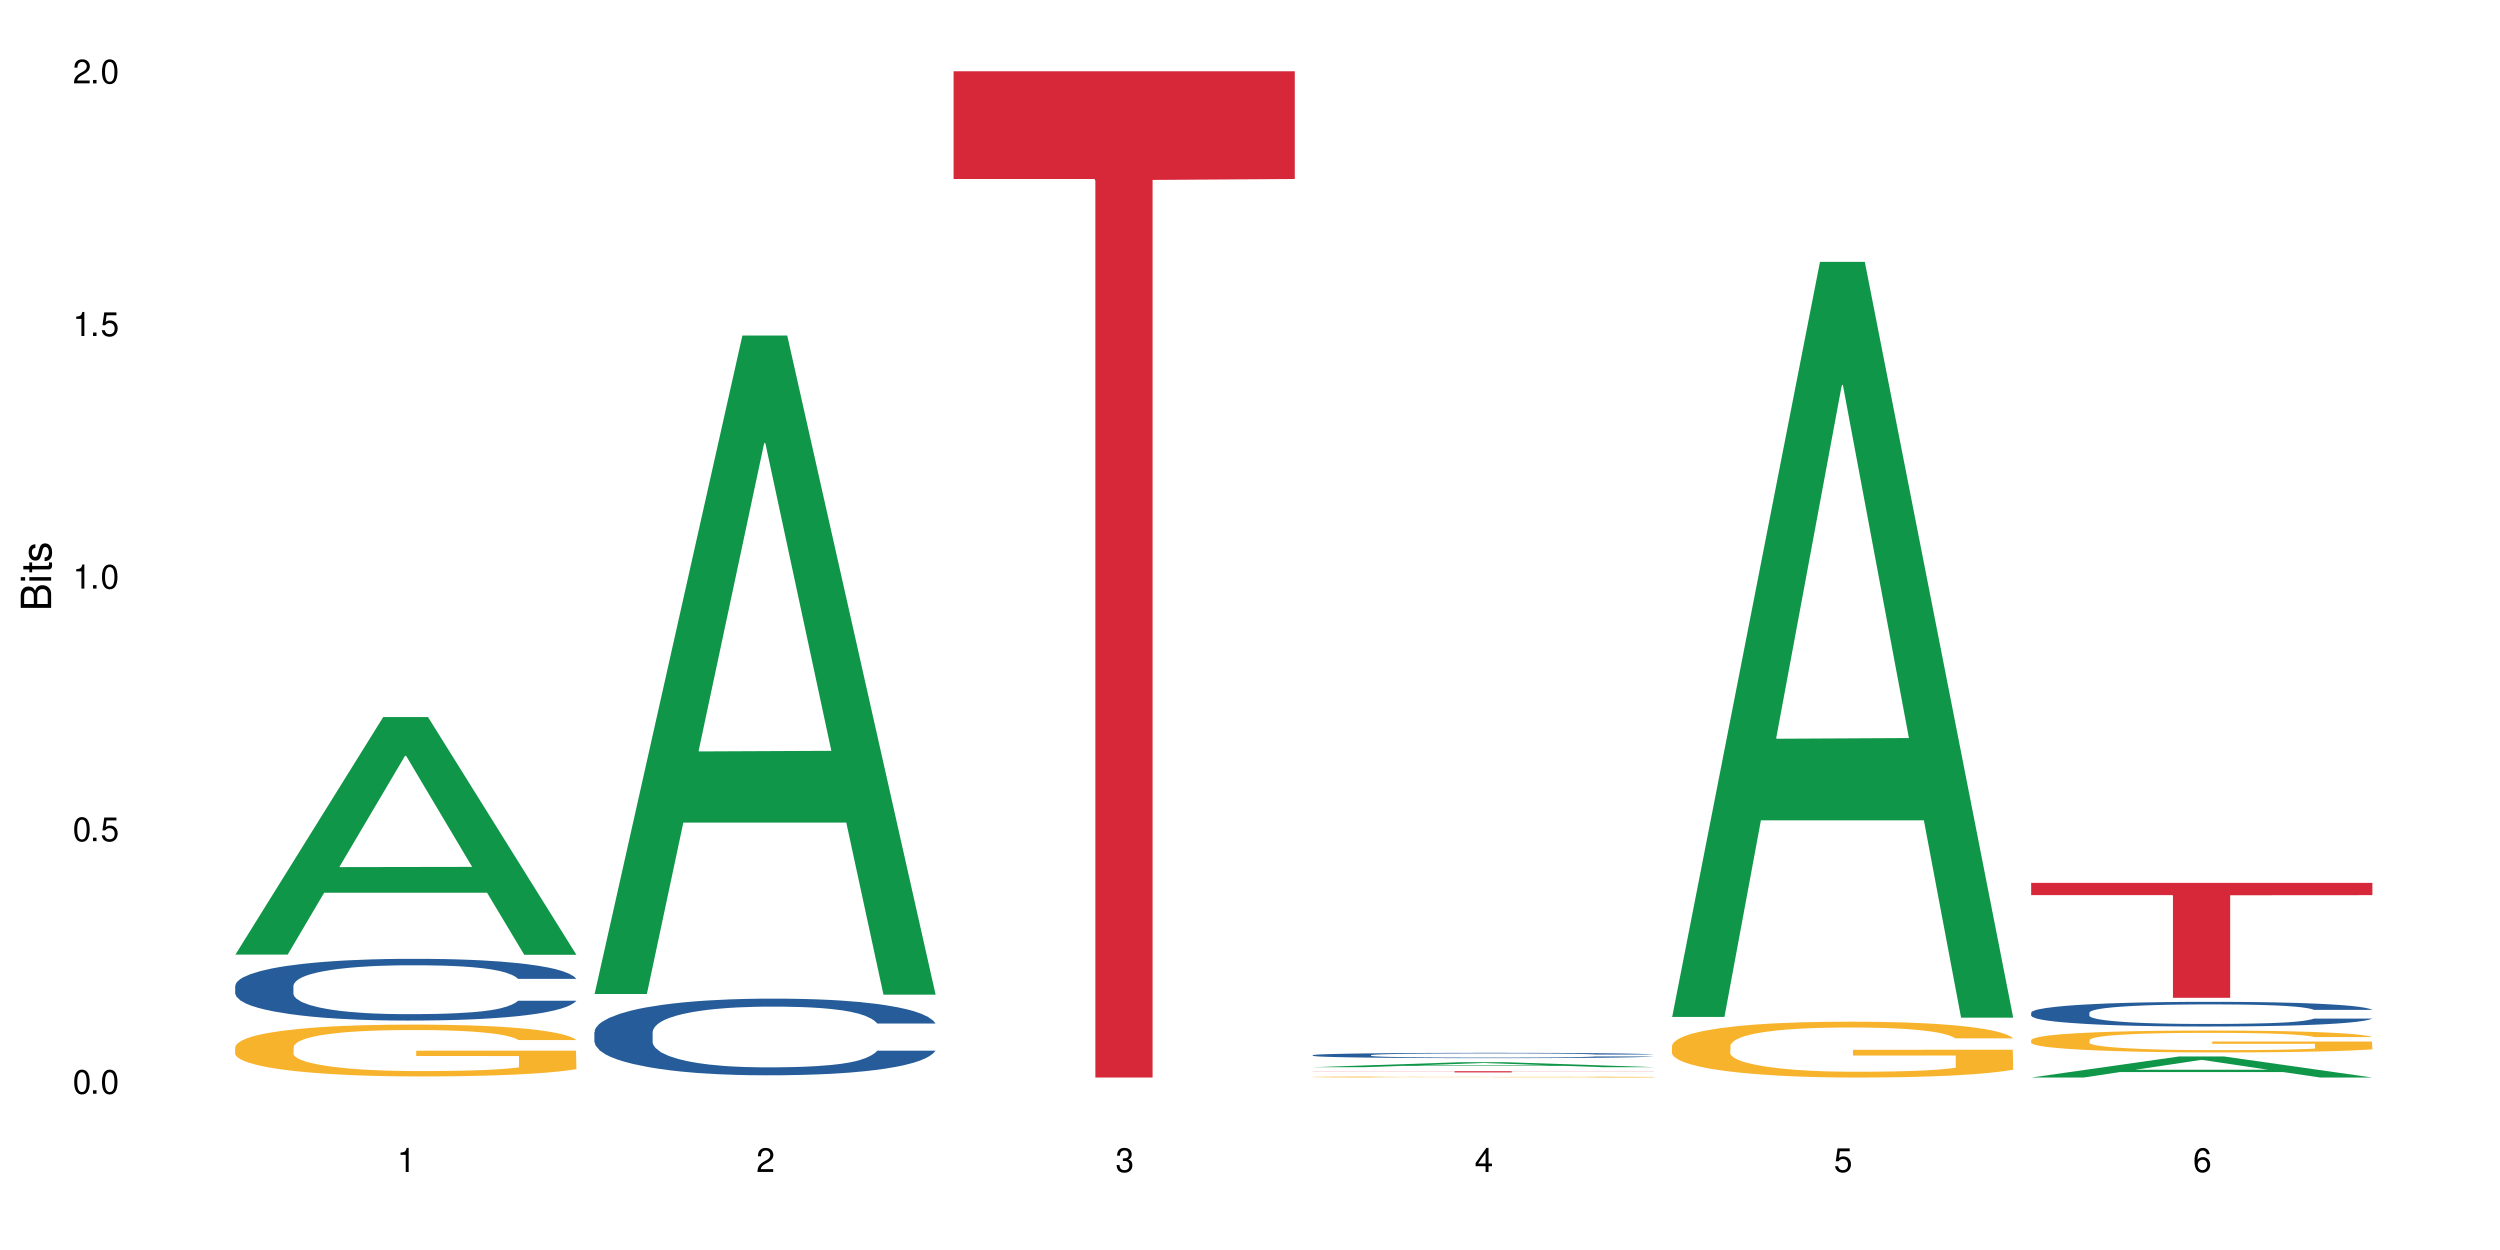 <?xml version="1.0" encoding="UTF-8"?>
<svg xmlns="http://www.w3.org/2000/svg" xmlns:xlink="http://www.w3.org/1999/xlink" width="720" height="360" viewBox="0 0 720 360">
<defs>
<g>
<g id="glyph-0-0">
</g>
<g id="glyph-0-1">
<path d="M 2.641 -6.938 C 2 -6.938 1.422 -6.656 1.078 -6.172 C 0.641 -5.562 0.406 -4.641 0.406 -3.359 C 0.406 -1.016 1.188 0.219 2.641 0.219 C 4.078 0.219 4.859 -1.016 4.859 -3.297 C 4.859 -4.641 4.656 -5.547 4.203 -6.172 C 3.844 -6.656 3.281 -6.938 2.641 -6.938 Z M 2.641 -6.188 C 3.547 -6.188 4 -5.25 4 -3.375 C 4 -1.406 3.562 -0.484 2.625 -0.484 C 1.734 -0.484 1.281 -1.438 1.281 -3.344 C 1.281 -5.25 1.734 -6.188 2.641 -6.188 Z M 2.641 -6.188 "/>
</g>
<g id="glyph-0-2">
<path d="M 1.828 -1 L 0.828 -1 L 0.828 0 L 1.828 0 Z M 1.828 -1 "/>
</g>
<g id="glyph-0-3">
<path d="M 4.562 -6.797 L 1.062 -6.797 L 0.547 -3.094 L 1.328 -3.094 C 1.719 -3.562 2.047 -3.734 2.578 -3.734 C 3.484 -3.734 4.062 -3.109 4.062 -2.094 C 4.062 -1.125 3.484 -0.531 2.578 -0.531 C 1.828 -0.531 1.375 -0.906 1.188 -1.672 L 0.328 -1.672 C 0.453 -1.109 0.547 -0.844 0.75 -0.594 C 1.125 -0.078 1.828 0.219 2.594 0.219 C 3.969 0.219 4.922 -0.781 4.922 -2.219 C 4.922 -3.562 4.031 -4.484 2.719 -4.484 C 2.25 -4.484 1.859 -4.359 1.469 -4.062 L 1.734 -5.969 L 4.562 -5.969 Z M 4.562 -6.797 "/>
</g>
<g id="glyph-0-4">
<path d="M 2.484 -4.938 L 2.484 0 L 3.328 0 L 3.328 -6.938 L 2.766 -6.938 C 2.469 -5.875 2.281 -5.734 0.984 -5.562 L 0.984 -4.938 Z M 2.484 -4.938 "/>
</g>
<g id="glyph-0-5">
<path d="M 4.859 -0.828 L 1.281 -0.828 C 1.359 -1.406 1.672 -1.781 2.5 -2.281 L 3.469 -2.828 C 4.406 -3.344 4.906 -4.062 4.906 -4.906 C 4.906 -5.484 4.672 -6.031 4.266 -6.406 C 3.859 -6.766 3.375 -6.938 2.719 -6.938 C 1.859 -6.938 1.219 -6.625 0.844 -6.031 C 0.609 -5.672 0.5 -5.234 0.484 -4.531 L 1.328 -4.531 C 1.359 -5.016 1.406 -5.281 1.531 -5.516 C 1.75 -5.938 2.188 -6.203 2.703 -6.203 C 3.469 -6.203 4.031 -5.641 4.031 -4.891 C 4.031 -4.344 3.719 -3.859 3.125 -3.516 L 2.234 -3 C 0.812 -2.172 0.406 -1.531 0.328 -0.016 L 4.859 -0.016 Z M 4.859 -0.828 "/>
</g>
<g id="glyph-0-6">
<path d="M 2.125 -3.188 L 2.578 -3.188 C 3.5 -3.188 3.984 -2.766 3.984 -1.922 C 3.984 -1.062 3.469 -0.531 2.594 -0.531 C 1.656 -0.531 1.203 -1 1.156 -2.016 L 0.312 -2.016 C 0.344 -1.453 0.438 -1.094 0.609 -0.781 C 0.953 -0.109 1.625 0.219 2.547 0.219 C 3.953 0.219 4.859 -0.625 4.859 -1.938 C 4.859 -2.828 4.516 -3.297 3.703 -3.594 C 4.344 -3.844 4.656 -4.328 4.656 -5.031 C 4.656 -6.219 3.875 -6.938 2.578 -6.938 C 1.203 -6.938 0.484 -6.172 0.453 -4.703 L 1.297 -4.703 C 1.312 -5.125 1.344 -5.359 1.453 -5.578 C 1.641 -5.969 2.062 -6.203 2.594 -6.203 C 3.344 -6.203 3.797 -5.75 3.797 -5 C 3.797 -4.516 3.609 -4.219 3.25 -4.047 C 3.016 -3.953 2.703 -3.922 2.125 -3.906 Z M 2.125 -3.188 "/>
</g>
<g id="glyph-0-7">
<path d="M 3.141 -1.672 L 3.141 0 L 3.984 0 L 3.984 -1.672 L 4.984 -1.672 L 4.984 -2.438 L 3.984 -2.438 L 3.984 -6.938 L 3.359 -6.938 L 0.266 -2.578 L 0.266 -1.672 Z M 3.141 -2.438 L 1 -2.438 L 3.141 -5.5 Z M 3.141 -2.438 "/>
</g>
<g id="glyph-0-8">
<path d="M 4.781 -5.125 C 4.609 -6.266 3.891 -6.938 2.844 -6.938 C 2.094 -6.938 1.422 -6.578 1.031 -5.953 C 0.594 -5.266 0.406 -4.422 0.406 -3.172 C 0.406 -2 0.578 -1.25 0.984 -0.641 C 1.359 -0.078 1.953 0.219 2.703 0.219 C 3.984 0.219 4.922 -0.75 4.922 -2.094 C 4.922 -3.375 4.062 -4.281 2.844 -4.281 C 2.172 -4.281 1.641 -4.031 1.281 -3.516 C 1.281 -5.234 1.828 -6.188 2.797 -6.188 C 3.391 -6.188 3.797 -5.797 3.938 -5.125 Z M 2.734 -3.531 C 3.547 -3.531 4.062 -2.953 4.062 -2.031 C 4.062 -1.156 3.484 -0.531 2.703 -0.531 C 1.922 -0.531 1.328 -1.188 1.328 -2.078 C 1.328 -2.938 1.906 -3.531 2.734 -3.531 Z M 2.734 -3.531 "/>
</g>
<g id="glyph-1-0">
</g>
<g id="glyph-1-1">
<path d="M 0 -0.953 L 0 -4.891 C 0 -5.719 -0.234 -6.344 -0.734 -6.797 C -1.188 -7.234 -1.812 -7.469 -2.5 -7.469 C -3.547 -7.469 -4.188 -7 -4.625 -5.875 C -4.984 -6.688 -5.625 -7.094 -6.531 -7.094 C -7.172 -7.094 -7.734 -6.859 -8.141 -6.391 C -8.562 -5.922 -8.75 -5.344 -8.75 -4.5 L -8.75 -0.953 Z M -4.984 -2.062 L -7.766 -2.062 L -7.766 -4.219 C -7.766 -4.844 -7.688 -5.203 -7.453 -5.5 C -7.219 -5.812 -6.859 -5.969 -6.375 -5.969 C -5.891 -5.969 -5.531 -5.812 -5.297 -5.5 C -5.062 -5.203 -4.984 -4.844 -4.984 -4.219 Z M -0.984 -2.062 L -4 -2.062 L -4 -4.781 C -4 -5.766 -3.438 -6.359 -2.484 -6.359 C -1.547 -6.359 -0.984 -5.766 -0.984 -4.781 Z M -0.984 -2.062 "/>
</g>
<g id="glyph-1-2">
<path d="M -6.281 -1.797 L -6.281 -0.797 L 0 -0.797 L 0 -1.797 Z M -8.75 -1.797 L -8.75 -0.797 L -7.484 -0.797 L -7.484 -1.797 Z M -8.75 -1.797 "/>
</g>
<g id="glyph-1-3">
<path d="M -6.281 -3.047 L -6.281 -2.016 L -8.016 -2.016 L -8.016 -1.016 L -6.281 -1.016 L -6.281 -0.172 L -5.469 -0.172 L -5.469 -1.016 L -0.719 -1.016 C -0.078 -1.016 0.281 -1.453 0.281 -2.234 C 0.281 -2.5 0.25 -2.719 0.188 -3.047 L -0.641 -3.047 C -0.609 -2.906 -0.594 -2.766 -0.594 -2.562 C -0.594 -2.141 -0.719 -2.016 -1.156 -2.016 L -5.469 -2.016 L -5.469 -3.047 Z M -6.281 -3.047 "/>
</g>
<g id="glyph-1-4">
<path d="M -4.531 -5.25 C -5.766 -5.25 -6.469 -4.422 -6.469 -2.969 C -6.469 -1.516 -5.719 -0.562 -4.547 -0.562 C -3.562 -0.562 -3.094 -1.062 -2.734 -2.562 L -2.516 -3.484 C -2.344 -4.188 -2.094 -4.469 -1.641 -4.469 C -1.047 -4.469 -0.641 -3.875 -0.641 -3 C -0.641 -2.453 -0.797 -2 -1.062 -1.75 C -1.25 -1.594 -1.422 -1.531 -1.875 -1.469 L -1.875 -0.406 C -0.422 -0.453 0.281 -1.266 0.281 -2.922 C 0.281 -4.5 -0.5 -5.516 -1.719 -5.516 C -2.656 -5.516 -3.172 -4.984 -3.469 -3.734 L -3.703 -2.766 C -3.891 -1.953 -4.156 -1.609 -4.594 -1.609 C -5.188 -1.609 -5.547 -2.125 -5.547 -2.938 C -5.547 -3.75 -5.203 -4.172 -4.531 -4.203 Z M -4.531 -5.25 "/>
</g>
</g>
</defs>
<rect x="-72" y="-36" width="864" height="432" fill="rgb(100%, 100%, 100%)" fill-opacity="1"/>
<path fill-rule="nonzero" fill="rgb(6.275%, 58.824%, 28.235%)" fill-opacity="1" d="M 67.73 274.926 L 67.836 274.863 L 110.359 206.523 L 123.273 206.523 L 166.008 274.992 L 150.992 274.992 L 140.281 257.117 L 93.352 257.117 L 82.852 274.926 L 67.73 274.926 L 97.863 249.727 L 135.977 249.66 L 116.973 217.711 L 116.766 217.645 L 116.555 217.84 L 97.758 249.66 L 97.863 249.727 Z M 67.73 274.926 "/>
<path fill-rule="nonzero" fill="rgb(14.51%, 36.078%, 60%)" fill-opacity="1" d="M 67.73 283.887 L 67.852 283.871 L 67.852 283.48 L 68.211 282.863 L 69.051 282.082 L 69.887 281.547 L 72.047 280.59 L 75.043 279.664 L 78.156 278.949 L 80.434 278.527 L 82.473 278.203 L 87.145 277.602 L 90.145 277.293 L 93.379 277.016 L 97.332 276.738 L 100.211 276.578 L 106.684 276.316 L 111.477 276.203 L 115.191 276.156 L 123.223 276.156 L 128.016 276.219 L 131.492 276.301 L 135.324 276.43 L 138.562 276.578 L 144.195 276.934 L 149.227 277.391 L 151.504 277.648 L 155.102 278.152 L 157.855 278.641 L 159.773 279.062 L 161.934 279.664 L 163.848 280.395 L 165.289 281.223 L 166.008 281.922 L 149.227 281.922 L 148.391 281.27 L 147.43 280.77 L 145.633 280.102 L 143.836 279.629 L 141.316 279.16 L 139.039 278.852 L 135.926 278.543 L 133.168 278.348 L 130.293 278.203 L 127.535 278.105 L 122.262 278.008 L 116.148 278.008 L 113.871 278.039 L 109.199 278.168 L 106.684 278.281 L 103.086 278.512 L 100.57 278.723 L 97.574 279.047 L 95.535 279.32 L 93.02 279.746 L 91.223 280.117 L 89.184 280.652 L 87.984 281.059 L 86.906 281.516 L 85.949 282.051 L 85.23 282.621 L 84.75 283.219 L 84.508 283.805 L 84.508 286.324 L 84.75 286.906 L 85.348 287.59 L 86.906 288.582 L 89.184 289.441 L 91.82 290.125 L 94.336 290.609 L 95.777 290.836 L 97.691 291.098 L 100.688 291.422 L 105.004 291.746 L 107.52 291.879 L 111.355 292.008 L 115.312 292.07 L 120.586 292.07 L 125.258 292.008 L 128.375 291.926 L 131.609 291.797 L 136.043 291.52 L 138.801 291.262 L 141.199 290.953 L 142.996 290.645 L 144.195 290.383 L 145.992 289.879 L 147.43 289.328 L 148.508 288.758 L 149.227 288.207 L 166.008 288.207 L 165.289 288.855 L 164.207 289.488 L 163.129 289.961 L 161.453 290.527 L 159.535 291.031 L 156.777 291.602 L 154.5 291.977 L 151.504 292.379 L 148.75 292.688 L 145.754 292.965 L 141.316 293.289 L 138.441 293.453 L 135.324 293.598 L 131.609 293.73 L 126.938 293.844 L 121.902 293.906 L 117.227 293.926 L 112.195 293.891 L 108.48 293.828 L 103.566 293.68 L 97.453 293.387 L 93.02 293.078 L 89.543 292.77 L 86.547 292.445 L 83.191 292.008 L 78.875 291.293 L 76.238 290.742 L 74.441 290.285 L 72.406 289.652 L 70.969 289.082 L 69.289 288.176 L 68.09 287.02 L 67.73 286.129 Z M 67.73 283.887 "/>
<path fill-rule="nonzero" fill="rgb(96.863%, 70.196%, 16.863%)" fill-opacity="1" d="M 67.73 301.48 L 67.852 301.469 L 67.852 301.195 L 68.332 300.582 L 69.527 299.738 L 71.086 299.043 L 72.766 298.496 L 73.844 298.211 L 75.641 297.801 L 77.199 297.5 L 81.152 296.887 L 86.188 296.316 L 88.945 296.07 L 92.059 295.836 L 96.496 295.578 L 98.531 295.484 L 104.766 295.266 L 111.836 295.129 L 119.625 295.086 L 123.223 295.102 L 128.133 295.156 L 134.848 295.305 L 138.68 295.441 L 141.676 295.578 L 144.793 295.754 L 148.629 296.027 L 152.223 296.355 L 155.102 296.684 L 157.977 297.094 L 160.375 297.527 L 162.41 298.004 L 164.207 298.578 L 165.289 299.055 L 166.008 299.531 L 149.348 299.531 L 148.391 299.055 L 147.309 298.688 L 145.512 298.238 L 143.715 297.91 L 141.918 297.652 L 138.562 297.297 L 135.684 297.078 L 132.09 296.887 L 128.613 296.766 L 124.66 296.684 L 122.262 296.656 L 115.91 296.656 L 110.156 296.75 L 106.801 296.859 L 104.406 296.969 L 101.047 297.172 L 99.012 297.336 L 97.812 297.445 L 94.219 297.867 L 91.82 298.25 L 90.504 298.512 L 88.824 298.918 L 87.625 299.285 L 86.309 299.832 L 85.59 300.242 L 84.629 301.168 L 84.508 303.621 L 84.871 304.141 L 85.59 304.699 L 86.547 305.191 L 87.984 305.707 L 89.422 306.105 L 91.941 306.637 L 94.098 306.988 L 95.777 307.223 L 99.012 307.59 L 100.328 307.711 L 103.445 307.957 L 106.684 308.148 L 110.637 308.312 L 113.633 308.395 L 118.426 308.461 L 124.539 308.461 L 131.73 308.379 L 136.285 308.273 L 139.398 308.164 L 141.438 308.066 L 143.953 307.918 L 145.754 307.781 L 147.43 307.633 L 149.469 307.398 L 149.469 304.141 L 119.863 304.129 L 119.863 302.602 L 165.887 302.586 L 166.008 307.918 L 163.488 308.285 L 160.375 308.641 L 157.379 308.914 L 154.262 309.145 L 149.828 309.402 L 146.23 309.566 L 140.719 309.758 L 135.684 309.879 L 130.41 309.961 L 125.738 310.004 L 120.223 310.016 L 115.312 309.988 L 110.039 309.906 L 105.844 309.797 L 102.008 309.664 L 98.172 309.484 L 93.379 309.199 L 90.262 308.969 L 87.027 308.68 L 83.789 308.34 L 80.914 307.973 L 78.996 307.684 L 77.078 307.359 L 75.043 306.949 L 73.125 306.484 L 71.688 306.062 L 70.367 305.586 L 69.41 305.137 L 68.449 304.523 L 67.969 304.031 L 67.73 303.609 Z M 67.73 301.48 "/>
<path fill-rule="nonzero" fill="rgb(6.275%, 58.824%, 28.235%)" fill-opacity="1" d="M 171.18 286.281 L 171.285 286.102 L 213.809 96.641 L 226.723 96.641 L 269.453 286.461 L 254.441 286.461 L 243.73 236.91 L 196.797 236.91 L 186.297 286.281 L 171.18 286.281 L 201.312 216.414 L 239.426 216.234 L 220.422 127.652 L 220.211 127.477 L 220 128.008 L 201.207 216.234 L 201.312 216.414 Z M 171.18 286.281 "/>
<path fill-rule="nonzero" fill="rgb(14.51%, 36.078%, 60%)" fill-opacity="1" d="M 171.18 297.223 L 171.297 297.203 L 171.297 296.719 L 171.66 295.953 L 172.496 294.984 L 173.336 294.32 L 175.492 293.129 L 178.488 291.98 L 181.605 291.094 L 183.883 290.566 L 185.922 290.164 L 190.594 289.418 L 193.59 289.035 L 196.828 288.691 L 200.781 288.348 L 203.656 288.148 L 210.129 287.824 L 214.922 287.684 L 218.641 287.625 L 226.668 287.625 L 231.461 287.703 L 234.938 287.805 L 238.773 287.965 L 242.008 288.148 L 247.641 288.59 L 252.676 289.156 L 254.953 289.48 L 258.547 290.105 L 261.305 290.711 L 263.223 291.234 L 265.379 291.98 L 267.297 292.887 L 268.734 293.914 L 269.453 294.781 L 252.676 294.781 L 251.836 293.977 L 250.879 293.352 L 249.082 292.523 L 247.281 291.938 L 244.766 291.355 L 242.488 290.973 L 239.371 290.59 L 236.617 290.348 L 233.738 290.164 L 230.984 290.043 L 225.711 289.922 L 219.598 289.922 L 217.32 289.965 L 212.645 290.125 L 210.129 290.266 L 206.535 290.547 L 204.016 290.809 L 201.02 291.215 L 198.984 291.555 L 196.469 292.082 L 194.668 292.543 L 192.633 293.211 L 191.434 293.715 L 190.355 294.277 L 189.395 294.945 L 188.676 295.648 L 188.199 296.398 L 187.957 297.121 L 187.957 300.25 L 188.199 300.977 L 188.797 301.82 L 190.355 303.051 L 192.633 304.121 L 195.27 304.969 L 197.785 305.574 L 199.223 305.855 L 201.141 306.18 L 204.137 306.582 L 208.453 306.984 L 210.969 307.145 L 214.805 307.309 L 218.758 307.387 L 224.031 307.387 L 228.707 307.309 L 231.82 307.207 L 235.059 307.047 L 239.492 306.703 L 242.25 306.379 L 244.645 305.996 L 246.445 305.613 L 247.641 305.289 L 249.441 304.664 L 250.879 303.98 L 251.957 303.273 L 252.676 302.59 L 269.453 302.59 L 268.734 303.395 L 267.656 304.18 L 266.578 304.766 L 264.898 305.473 L 262.984 306.098 L 260.227 306.805 L 257.949 307.266 L 254.953 307.77 L 252.195 308.156 L 249.199 308.496 L 244.766 308.902 L 241.891 309.102 L 238.773 309.285 L 235.059 309.445 L 230.383 309.586 L 225.352 309.668 L 220.676 309.688 L 215.645 309.648 L 211.926 309.566 L 207.012 309.383 L 200.902 309.023 L 196.469 308.637 L 192.992 308.254 L 189.996 307.852 L 186.641 307.309 L 182.324 306.422 L 179.688 305.734 L 177.891 305.168 L 175.852 304.383 L 174.414 303.676 L 172.738 302.547 L 171.539 301.117 L 171.18 300.008 Z M 171.18 297.223 "/>
<path fill-rule="nonzero" fill="rgb(83.922%, 15.686%, 22.353%)" fill-opacity="1" d="M 274.629 20.527 L 372.902 20.527 L 372.902 51.547 L 331.945 51.82 L 331.945 310.332 L 315.465 310.332 L 315.465 52.094 L 315.227 51.547 L 274.629 51.547 Z M 274.629 20.527 "/>
<path fill-rule="nonzero" fill="rgb(6.275%, 58.824%, 28.235%)" fill-opacity="1" d="M 378.074 307.344 L 378.18 307.344 L 420.703 305.914 L 433.617 305.914 L 476.352 307.344 L 461.336 307.344 L 450.625 306.973 L 403.695 306.973 L 393.195 307.344 L 378.074 307.344 L 408.207 306.816 L 446.32 306.816 L 427.316 306.148 L 427.109 306.145 L 426.898 306.148 L 408.105 306.816 L 408.207 306.816 Z M 378.074 307.344 "/>
<path fill-rule="nonzero" fill="rgb(14.51%, 36.078%, 60%)" fill-opacity="1" d="M 378.074 303.883 L 378.195 303.883 L 378.195 303.848 L 378.555 303.793 L 379.395 303.727 L 380.23 303.68 L 382.391 303.598 L 385.387 303.52 L 388.5 303.457 L 390.777 303.422 L 392.816 303.391 L 397.492 303.34 L 400.488 303.312 L 403.723 303.289 L 407.676 303.266 L 410.555 303.254 L 417.027 303.23 L 421.82 303.219 L 425.535 303.215 L 433.566 303.215 L 438.359 303.223 L 441.836 303.23 L 445.668 303.238 L 448.906 303.254 L 454.539 303.285 L 459.57 303.324 L 461.848 303.344 L 465.445 303.387 L 468.199 303.43 L 470.117 303.469 L 472.277 303.52 L 474.191 303.582 L 475.633 303.652 L 476.352 303.715 L 459.57 303.715 L 458.734 303.656 L 457.773 303.613 L 455.977 303.555 L 454.18 303.516 L 451.66 303.477 L 449.383 303.449 L 446.27 303.422 L 443.512 303.406 L 440.637 303.391 L 437.879 303.383 L 432.605 303.375 L 426.492 303.375 L 424.215 303.379 L 419.543 303.391 L 417.027 303.398 L 413.43 303.418 L 410.914 303.438 L 407.918 303.465 L 405.879 303.488 L 403.363 303.527 L 401.566 303.559 L 399.527 303.605 L 398.328 303.641 L 397.25 303.68 L 396.293 303.723 L 395.574 303.773 L 395.094 303.824 L 394.855 303.875 L 394.855 304.094 L 395.094 304.145 L 395.691 304.203 L 397.25 304.289 L 399.527 304.363 L 402.164 304.422 L 404.68 304.461 L 406.121 304.484 L 408.035 304.504 L 411.035 304.531 L 415.348 304.562 L 417.863 304.57 L 421.699 304.582 L 425.656 304.59 L 430.93 304.59 L 435.602 304.582 L 438.719 304.578 L 441.953 304.566 L 446.387 304.543 L 449.145 304.52 L 451.543 304.492 L 453.34 304.465 L 454.539 304.441 L 456.336 304.398 L 457.773 304.352 L 458.852 304.305 L 459.57 304.254 L 476.352 304.254 L 475.633 304.312 L 474.555 304.367 L 473.473 304.406 L 471.797 304.457 L 469.879 304.5 L 467.121 304.547 L 464.844 304.582 L 461.848 304.617 L 459.094 304.641 L 456.098 304.664 L 451.66 304.695 L 448.785 304.707 L 445.668 304.719 L 441.953 304.73 L 437.281 304.742 L 432.246 304.746 L 427.574 304.75 L 422.539 304.746 L 418.824 304.742 L 413.91 304.727 L 407.797 304.703 L 403.363 304.676 L 399.887 304.648 L 396.891 304.621 L 393.535 304.582 L 389.223 304.523 L 386.586 304.473 L 384.785 304.434 L 382.75 304.379 L 381.312 304.332 L 379.633 304.254 L 378.434 304.152 L 378.074 304.078 Z M 378.074 303.883 "/>
<path fill-rule="nonzero" fill="rgb(96.863%, 70.196%, 16.863%)" fill-opacity="1" d="M 378.074 310.152 L 378.195 310.152 L 378.195 310.148 L 378.676 310.133 L 379.871 310.117 L 381.43 310.102 L 383.109 310.09 L 384.188 310.086 L 385.984 310.078 L 387.543 310.07 L 391.496 310.059 L 396.531 310.047 L 399.289 310.039 L 402.402 310.035 L 406.84 310.031 L 408.875 310.027 L 415.109 310.023 L 422.18 310.02 L 438.48 310.02 L 445.191 310.023 L 449.023 310.027 L 452.02 310.031 L 455.137 310.035 L 458.973 310.039 L 462.566 310.047 L 465.445 310.055 L 468.32 310.062 L 470.719 310.07 L 472.754 310.082 L 474.555 310.094 L 475.633 310.102 L 476.352 310.113 L 459.691 310.113 L 458.734 310.102 L 457.652 310.094 L 454.059 310.078 L 452.262 310.074 L 448.906 310.066 L 446.027 310.062 L 442.434 310.059 L 438.957 310.055 L 435.004 310.055 L 432.605 310.051 L 426.254 310.051 L 420.5 310.055 L 417.145 310.055 L 414.75 310.059 L 411.395 310.062 L 409.355 310.066 L 408.156 310.07 L 404.562 310.078 L 402.164 310.086 L 400.848 310.09 L 399.168 310.102 L 397.969 310.109 L 396.652 310.117 L 395.934 310.129 L 394.973 310.148 L 394.855 310.199 L 395.215 310.211 L 395.934 310.223 L 396.891 310.23 L 398.328 310.242 L 399.766 310.25 L 402.285 310.262 L 404.441 310.27 L 406.121 310.273 L 409.355 310.281 L 410.672 310.285 L 413.789 310.289 L 417.027 310.293 L 420.98 310.297 L 423.977 310.297 L 428.77 310.301 L 434.883 310.301 L 442.074 310.297 L 446.629 310.297 L 449.746 310.293 L 451.781 310.293 L 454.297 310.289 L 456.098 310.285 L 457.773 310.281 L 459.812 310.277 L 459.812 310.211 L 430.211 310.207 L 430.211 310.176 L 476.23 310.176 L 476.352 310.289 L 473.832 310.297 L 470.719 310.305 L 467.723 310.309 L 464.605 310.312 L 460.172 310.32 L 456.574 310.324 L 451.062 310.328 L 446.027 310.328 L 440.754 310.332 L 420.383 310.332 L 416.188 310.328 L 408.516 310.32 L 403.723 310.316 L 400.605 310.309 L 397.371 310.305 L 394.133 310.297 L 391.258 310.289 L 389.34 310.285 L 387.422 310.277 L 385.387 310.27 L 383.469 310.258 L 382.031 310.25 L 380.711 310.238 L 379.754 310.23 L 378.793 310.219 L 378.316 310.207 L 378.074 310.199 Z M 378.074 310.152 "/>
<path fill-rule="nonzero" fill="rgb(83.922%, 15.686%, 22.353%)" fill-opacity="1" d="M 378.074 308.508 L 476.352 308.508 L 476.352 308.547 L 435.391 308.547 L 435.391 308.855 L 418.914 308.855 L 418.914 308.547 L 378.074 308.547 Z M 378.074 308.508 "/>
<path fill-rule="nonzero" fill="rgb(6.275%, 58.824%, 28.235%)" fill-opacity="1" d="M 481.523 292.875 L 481.629 292.672 L 524.152 75.414 L 537.066 75.414 L 579.797 293.082 L 564.785 293.082 L 554.074 236.262 L 507.141 236.262 L 496.641 292.875 L 481.523 292.875 L 511.656 212.758 L 549.77 212.555 L 530.766 110.977 L 530.555 110.773 L 530.348 111.387 L 511.551 212.555 L 511.656 212.758 Z M 481.523 292.875 "/>
<path fill-rule="nonzero" fill="rgb(96.863%, 70.196%, 16.863%)" fill-opacity="1" d="M 481.523 301.137 L 481.645 301.121 L 481.645 300.828 L 482.121 300.164 L 483.32 299.254 L 484.879 298.504 L 486.555 297.918 L 487.637 297.609 L 489.434 297.168 L 490.992 296.844 L 494.945 296.184 L 499.98 295.566 L 502.734 295.305 L 505.852 295.055 L 510.285 294.773 L 512.324 294.672 L 518.555 294.438 L 525.629 294.289 L 533.418 294.246 L 537.012 294.262 L 541.926 294.32 L 548.637 294.48 L 552.473 294.629 L 555.469 294.773 L 558.586 294.965 L 562.422 295.258 L 566.016 295.613 L 568.891 295.965 L 571.77 296.406 L 574.164 296.875 L 576.203 297.391 L 578 298.008 L 579.078 298.52 L 579.797 299.035 L 563.141 299.035 L 562.18 298.52 L 561.102 298.125 L 559.305 297.641 L 557.508 297.285 L 555.711 297.008 L 552.352 296.625 L 549.477 296.391 L 545.883 296.184 L 542.406 296.051 L 538.449 295.965 L 536.055 295.934 L 529.703 295.934 L 523.949 296.039 L 520.594 296.156 L 518.195 296.273 L 514.84 296.492 L 512.805 296.668 L 511.605 296.785 L 508.008 297.242 L 505.613 297.652 L 504.293 297.934 L 502.617 298.375 L 501.418 298.77 L 500.098 299.359 L 499.379 299.797 L 498.422 300.797 L 498.301 303.441 L 498.66 304 L 499.379 304.602 L 500.34 305.133 L 501.777 305.691 L 503.215 306.117 L 505.73 306.688 L 507.891 307.07 L 509.566 307.32 L 512.805 307.719 L 514.121 307.848 L 517.238 308.113 L 520.473 308.32 L 524.43 308.496 L 527.426 308.586 L 532.219 308.656 L 538.332 308.656 L 545.523 308.57 L 550.078 308.453 L 553.191 308.336 L 555.23 308.23 L 557.746 308.07 L 559.543 307.922 L 561.223 307.762 L 563.258 307.512 L 563.258 304 L 533.656 303.984 L 533.656 302.34 L 579.68 302.324 L 579.797 308.07 L 577.281 308.465 L 574.164 308.848 L 571.168 309.141 L 568.055 309.391 L 563.617 309.672 L 560.023 309.848 L 554.512 310.055 L 549.477 310.184 L 544.203 310.273 L 539.531 310.316 L 534.016 310.332 L 529.102 310.305 L 523.828 310.215 L 519.637 310.098 L 515.801 309.949 L 511.965 309.758 L 507.172 309.449 L 504.055 309.203 L 500.82 308.895 L 497.582 308.523 L 494.707 308.129 L 492.789 307.82 L 490.871 307.469 L 488.832 307.027 L 486.918 306.527 L 485.477 306.07 L 484.16 305.559 L 483.199 305.074 L 482.242 304.41 L 481.762 303.883 L 481.523 303.426 Z M 481.523 301.137 "/>
<path fill-rule="nonzero" fill="rgb(6.275%, 58.824%, 28.235%)" fill-opacity="1" d="M 584.973 310.328 L 585.074 310.32 L 627.598 304.262 L 640.512 304.262 L 683.246 310.332 L 668.23 310.332 L 657.523 308.75 L 610.59 308.75 L 600.09 310.328 L 584.973 310.328 L 615.105 308.094 L 653.219 308.086 L 634.215 305.254 L 634.004 305.25 L 633.793 305.266 L 615 308.086 L 615.105 308.094 Z M 584.973 310.328 "/>
<path fill-rule="nonzero" fill="rgb(14.51%, 36.078%, 60%)" fill-opacity="1" d="M 584.973 291.625 L 585.09 291.617 L 585.09 291.461 L 585.449 291.215 L 586.289 290.902 L 587.129 290.688 L 589.285 290.305 L 592.281 289.934 L 595.398 289.648 L 597.676 289.48 L 599.711 289.352 L 604.387 289.109 L 607.383 288.988 L 610.617 288.879 L 614.574 288.766 L 617.449 288.703 L 623.922 288.598 L 628.715 288.551 L 632.43 288.531 L 640.461 288.531 L 645.254 288.559 L 648.73 288.59 L 652.566 288.645 L 655.801 288.703 L 661.434 288.844 L 666.469 289.027 L 668.746 289.129 L 672.34 289.332 L 675.098 289.527 L 677.016 289.695 L 679.172 289.934 L 681.09 290.227 L 682.527 290.559 L 683.246 290.836 L 666.469 290.836 L 665.629 290.578 L 664.672 290.375 L 662.871 290.109 L 661.074 289.922 L 658.559 289.734 L 656.281 289.609 L 653.164 289.488 L 650.406 289.41 L 647.531 289.352 L 644.773 289.312 L 639.504 289.273 L 633.391 289.273 L 631.113 289.285 L 626.438 289.34 L 623.922 289.383 L 620.328 289.473 L 617.809 289.559 L 614.812 289.688 L 612.777 289.801 L 610.258 289.969 L 608.461 290.117 L 606.426 290.332 L 605.227 290.492 L 604.148 290.676 L 603.188 290.891 L 602.469 291.117 L 601.988 291.355 L 601.75 291.59 L 601.75 292.598 L 601.988 292.832 L 602.59 293.105 L 604.148 293.5 L 606.426 293.844 L 609.059 294.117 L 611.578 294.312 L 613.016 294.402 L 614.934 294.508 L 617.93 294.637 L 622.242 294.766 L 624.762 294.816 L 628.598 294.871 L 632.551 294.895 L 637.824 294.895 L 642.5 294.871 L 645.613 294.836 L 648.852 294.785 L 653.285 294.676 L 656.043 294.57 L 658.438 294.449 L 660.234 294.324 L 661.434 294.219 L 663.23 294.02 L 664.672 293.797 L 665.75 293.57 L 666.469 293.352 L 683.246 293.352 L 682.527 293.609 L 681.449 293.863 L 680.371 294.051 L 678.691 294.277 L 676.773 294.48 L 674.02 294.707 L 671.742 294.855 L 668.746 295.02 L 665.988 295.141 L 662.992 295.254 L 658.559 295.383 L 655.68 295.449 L 652.566 295.508 L 648.852 295.559 L 644.176 295.602 L 639.141 295.629 L 634.469 295.637 L 629.434 295.621 L 625.719 295.598 L 620.805 295.539 L 614.695 295.422 L 610.258 295.297 L 606.785 295.176 L 603.789 295.047 L 600.43 294.871 L 596.117 294.586 L 593.48 294.363 L 591.684 294.18 L 589.645 293.93 L 588.207 293.699 L 586.527 293.336 L 585.332 292.875 L 584.973 292.52 Z M 584.973 291.625 "/>
<path fill-rule="nonzero" fill="rgb(96.863%, 70.196%, 16.863%)" fill-opacity="1" d="M 584.973 299.496 L 585.09 299.492 L 585.09 299.379 L 585.57 299.117 L 586.77 298.762 L 588.328 298.469 L 590.004 298.238 L 591.082 298.117 L 592.883 297.945 L 594.438 297.816 L 598.395 297.559 L 603.426 297.316 L 606.184 297.215 L 609.301 297.117 L 613.734 297.008 L 615.773 296.965 L 622.004 296.875 L 629.074 296.816 L 636.867 296.801 L 640.461 296.805 L 645.375 296.828 L 652.086 296.891 L 655.922 296.949 L 658.918 297.008 L 662.035 297.082 L 665.867 297.195 L 669.465 297.336 L 672.34 297.473 L 675.215 297.645 L 677.613 297.828 L 679.652 298.031 L 681.449 298.273 L 682.527 298.473 L 683.246 298.676 L 666.586 298.676 L 665.629 298.473 L 664.551 298.32 L 662.754 298.129 L 660.953 297.992 L 659.156 297.883 L 655.801 297.73 L 652.926 297.641 L 649.328 297.559 L 645.855 297.508 L 641.898 297.473 L 639.504 297.461 L 633.148 297.461 L 627.398 297.5 L 624.043 297.547 L 621.645 297.594 L 618.289 297.68 L 616.25 297.75 L 615.055 297.797 L 611.457 297.973 L 609.059 298.133 L 607.742 298.242 L 606.062 298.418 L 604.867 298.57 L 603.547 298.801 L 602.828 298.973 L 601.871 299.367 L 601.75 300.402 L 602.109 300.621 L 602.828 300.855 L 603.789 301.062 L 605.227 301.281 L 606.664 301.449 L 609.18 301.672 L 611.336 301.82 L 613.016 301.918 L 616.25 302.074 L 617.57 302.125 L 620.688 302.23 L 623.922 302.312 L 627.875 302.379 L 630.871 302.414 L 635.668 302.441 L 641.777 302.441 L 648.969 302.41 L 653.523 302.363 L 656.641 302.316 L 658.676 302.277 L 661.195 302.215 L 662.992 302.156 L 664.672 302.094 L 666.707 301.996 L 666.707 300.621 L 637.105 300.613 L 637.105 299.969 L 683.125 299.965 L 683.246 302.215 L 680.73 302.367 L 677.613 302.52 L 674.617 302.633 L 671.5 302.73 L 667.066 302.84 L 663.473 302.91 L 657.957 302.988 L 652.926 303.043 L 647.652 303.074 L 642.977 303.094 L 637.465 303.098 L 632.551 303.086 L 627.277 303.055 L 623.082 303.008 L 619.246 302.949 L 615.414 302.875 L 610.617 302.754 L 607.504 302.656 L 604.266 302.535 L 601.031 302.391 L 598.156 302.234 L 596.238 302.117 L 594.32 301.977 L 592.281 301.805 L 590.363 301.609 L 588.926 301.43 L 587.609 301.23 L 586.648 301.039 L 585.691 300.781 L 585.211 300.574 L 584.973 300.395 Z M 584.973 299.496 "/>
<path fill-rule="nonzero" fill="rgb(83.922%, 15.686%, 22.353%)" fill-opacity="1" d="M 584.973 254.262 L 683.246 254.262 L 683.246 257.805 L 642.289 257.836 L 642.289 287.367 L 625.809 287.367 L 625.809 257.867 L 625.57 257.805 L 584.973 257.805 Z M 584.973 254.262 "/>
<g fill="rgb(0%, 0%, 0%)" fill-opacity="1">
<use xlink:href="#glyph-0-1" x="20.965" y="314.993"/>
<use xlink:href="#glyph-0-2" x="25.965" y="314.993"/>
<use xlink:href="#glyph-0-1" x="28.965" y="314.993"/>
</g>
<g fill="rgb(0%, 0%, 0%)" fill-opacity="1">
<use xlink:href="#glyph-0-1" x="20.965" y="242.251"/>
<use xlink:href="#glyph-0-2" x="25.965" y="242.251"/>
<use xlink:href="#glyph-0-3" x="28.965" y="242.251"/>
</g>
<g fill="rgb(0%, 0%, 0%)" fill-opacity="1">
<use xlink:href="#glyph-0-4" x="20.965" y="169.509"/>
<use xlink:href="#glyph-0-2" x="25.965" y="169.509"/>
<use xlink:href="#glyph-0-1" x="28.965" y="169.509"/>
</g>
<g fill="rgb(0%, 0%, 0%)" fill-opacity="1">
<use xlink:href="#glyph-0-4" x="20.965" y="96.767"/>
<use xlink:href="#glyph-0-2" x="25.965" y="96.767"/>
<use xlink:href="#glyph-0-3" x="28.965" y="96.767"/>
</g>
<g fill="rgb(0%, 0%, 0%)" fill-opacity="1">
<use xlink:href="#glyph-0-5" x="20.965" y="24.024"/>
<use xlink:href="#glyph-0-2" x="25.965" y="24.024"/>
<use xlink:href="#glyph-0-1" x="28.965" y="24.024"/>
</g>
<g fill="rgb(0%, 0%, 0%)" fill-opacity="1">
<use xlink:href="#glyph-0-4" x="114.367" y="337.532"/>
</g>
<g fill="rgb(0%, 0%, 0%)" fill-opacity="1">
<use xlink:href="#glyph-0-5" x="217.816" y="337.532"/>
</g>
<g fill="rgb(0%, 0%, 0%)" fill-opacity="1">
<use xlink:href="#glyph-0-6" x="321.266" y="337.532"/>
</g>
<g fill="rgb(0%, 0%, 0%)" fill-opacity="1">
<use xlink:href="#glyph-0-7" x="424.711" y="337.532"/>
</g>
<g fill="rgb(0%, 0%, 0%)" fill-opacity="1">
<use xlink:href="#glyph-0-3" x="528.16" y="337.532"/>
</g>
<g fill="rgb(0%, 0%, 0%)" fill-opacity="1">
<use xlink:href="#glyph-0-8" x="631.609" y="337.532"/>
</g>
<g fill="rgb(0%, 0%, 0%)" fill-opacity="1">
<use xlink:href="#glyph-1-1" x="14.725" y="176.012"/>
<use xlink:href="#glyph-1-2" x="14.725" y="168.012"/>
<use xlink:href="#glyph-1-3" x="14.725" y="165.012"/>
<use xlink:href="#glyph-1-4" x="14.725" y="162.012"/>
</g>
</svg>
